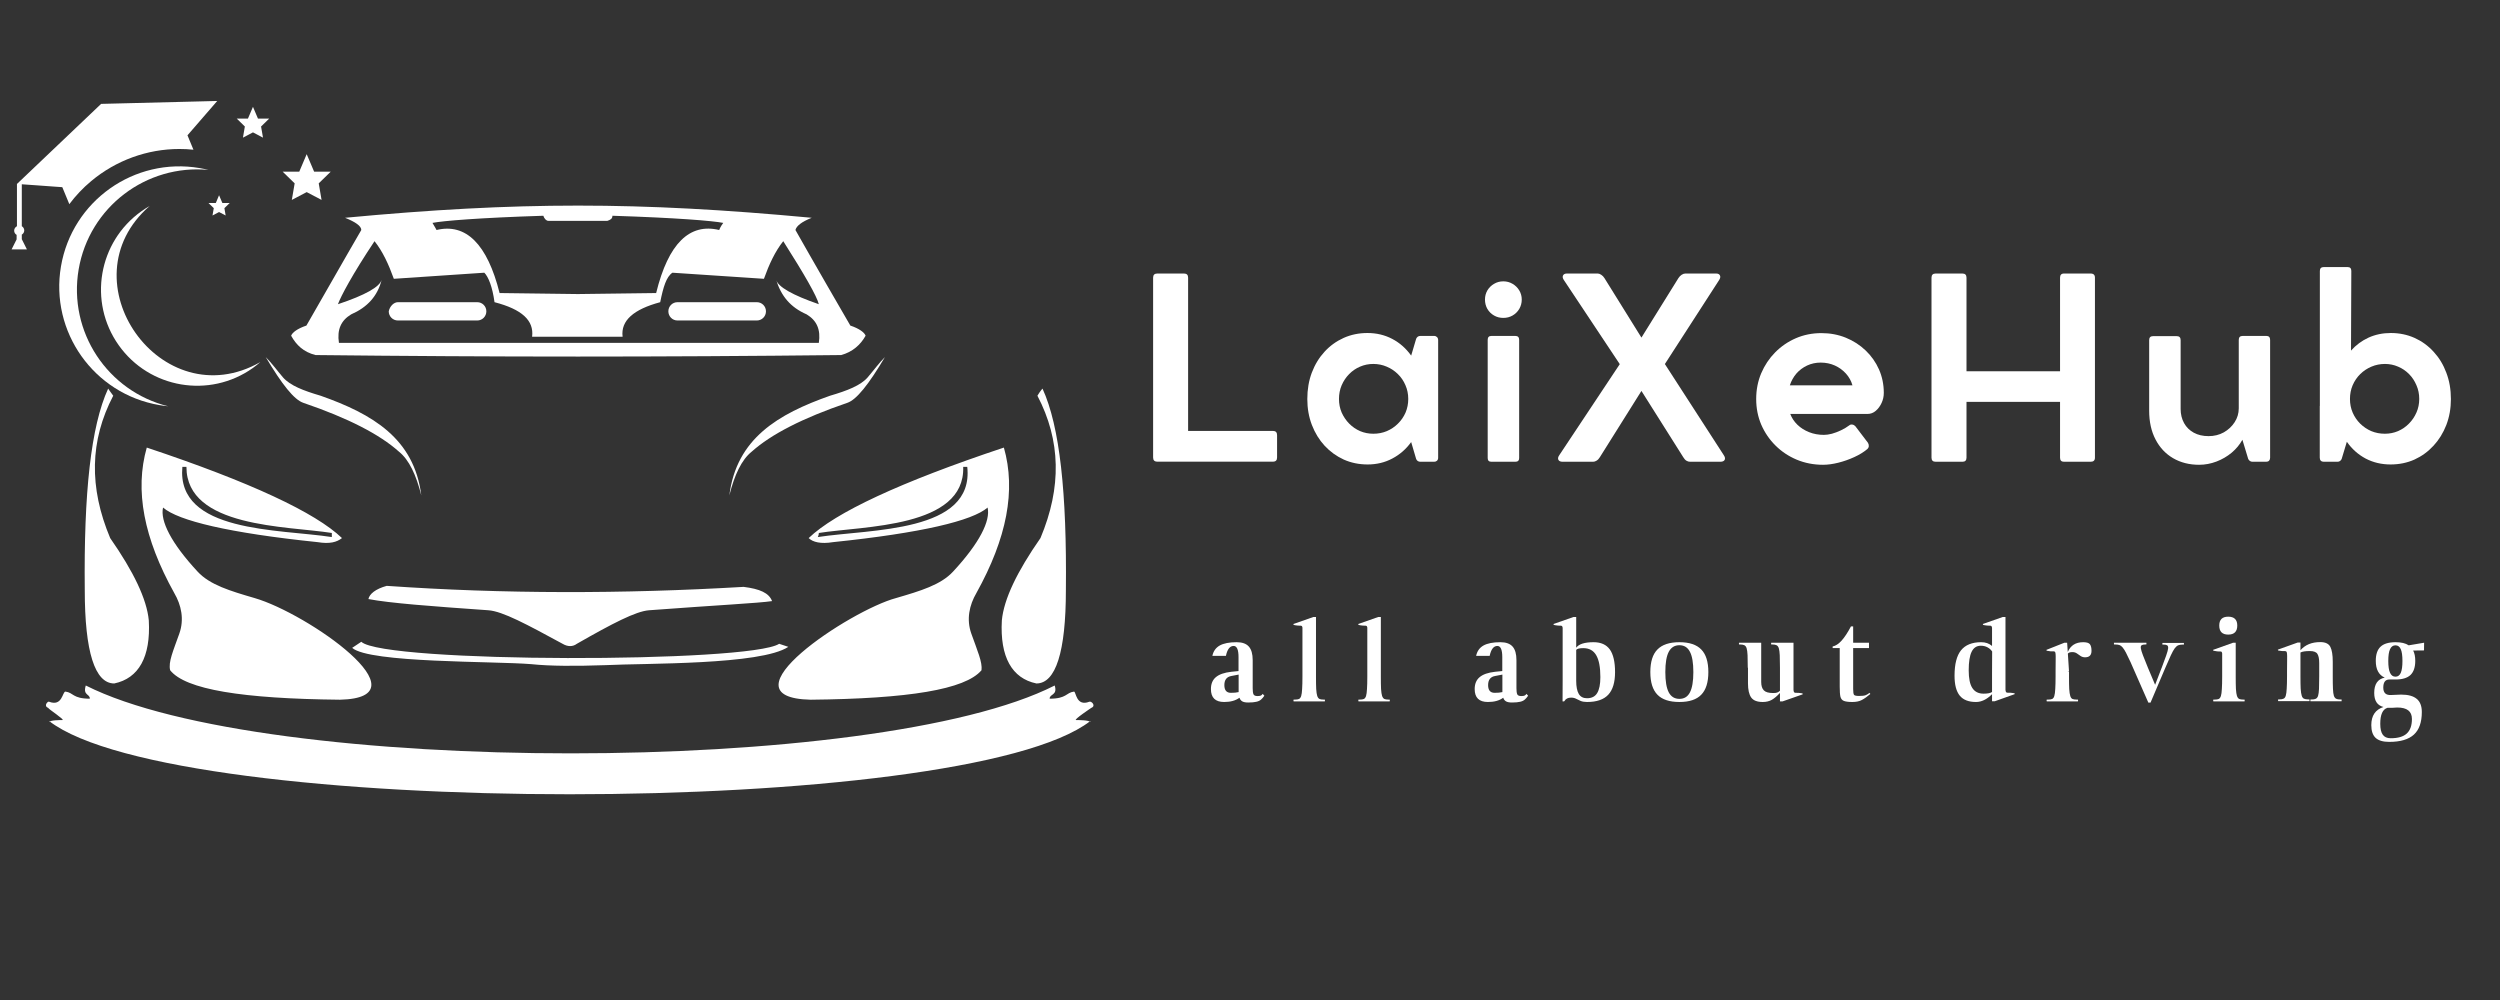 <svg xmlns="http://www.w3.org/2000/svg" xmlns:xlink="http://www.w3.org/1999/xlink" width="500" zoomAndPan="magnify" viewBox="0 0 375 150" height="200" preserveAspectRatio="xMidYMid meet" version="1.0"><rect x="0" y="0" width="375" height="150" fill="#333333" stroke="none"/><defs><g/><clipPath id="05926db6f0"><path d="M 6.398 30.23 L 164.848 30.23 L 164.848 120 L 6.398 120 Z M 6.398 30.23 " clip-rule="nonzero"/></clipPath><clipPath id="589ebb810a"><path d="M 42 23 L 49.895 23 L 49.895 30 L 42 30 Z M 42 23 " clip-rule="nonzero"/></clipPath><clipPath id="2e9a50833e"><path d="M 8.883 24.434 L 31.75 24.434 L 31.75 60.941 L 8.883 60.941 Z M 8.883 24.434 " clip-rule="nonzero"/></clipPath><clipPath id="57d57ee24d"><path d="M 1.738 15 L 33 15 L 33 38 L 1.738 38 Z M 1.738 15 " clip-rule="nonzero"/></clipPath></defs><g clip-path="url(#05926db6f0)"><path fill="#ffffff" d="M 158.207 102.824 C 158.664 104.348 157.445 104.043 157.445 104.805 C 160.035 104.805 159.883 103.891 161.105 103.738 C 161.41 103.738 161.41 106.027 163.391 105.262 C 163.695 105.109 164.461 105.875 163.695 106.18 C 163.695 106.18 160.953 108.008 161.41 108.008 C 161.715 108.008 163.391 108.008 163.543 108.312 L 163.543 108.16 C 144.633 122.801 26.285 122.801 7.375 108.16 L 7.375 108.312 C 7.527 108.008 9.055 108.008 9.359 108.008 C 9.816 108.008 7.223 106.332 7.223 106.18 C 6.461 105.875 7.223 105.109 7.375 105.262 C 9.359 106.027 9.359 103.738 9.816 103.738 C 11.035 103.891 10.883 104.805 13.477 104.805 C 13.477 104.043 12.406 104.348 12.867 102.824 C 39.707 116.398 131.516 116.398 158.207 102.824 Z M 126.18 53.258 C 127.855 52.801 129.078 51.734 129.84 50.359 C 129.688 49.902 128.926 49.293 127.551 48.836 C 122.062 39.379 119.316 34.5 119.316 34.5 C 119.469 33.891 120.23 33.281 121.758 32.668 C 95.68 30.23 77.684 30.23 51.754 32.668 C 53.281 33.281 54.195 33.891 54.195 34.5 C 54.195 34.5 51.449 39.227 45.961 48.836 C 44.586 49.293 43.824 49.902 43.672 50.359 C 44.434 51.734 45.504 52.801 47.332 53.258 C 74.328 53.562 99.031 53.562 126.18 53.258 Z M 91.102 33.129 C 91.559 32.973 91.863 32.82 91.863 32.363 C 101.473 32.668 106.965 33.129 108.488 33.434 C 108.031 34.043 107.879 34.5 107.879 34.5 C 103.457 33.434 100.254 36.48 98.422 43.957 L 86.68 44.109 L 74.938 43.957 C 73.105 36.633 69.902 33.434 65.48 34.5 C 65.48 34.5 65.328 34.195 64.871 33.434 C 66.395 33.129 71.887 32.668 81.496 32.363 C 81.648 32.82 81.953 33.129 82.258 33.129 C 85.156 33.129 88.203 33.129 91.102 33.129 Z M 93.391 50.512 C 93.086 48.074 95.066 46.395 99.031 45.328 C 99.492 43.039 99.949 41.516 100.863 40.906 C 110.012 41.516 114.59 41.82 114.59 41.82 C 115.352 39.684 116.266 37.703 117.488 36.176 C 120.688 41.211 122.52 44.414 122.824 45.633 C 118.859 44.262 116.723 43.039 116.418 41.973 C 117.18 44.414 118.555 46.09 120.996 47.156 C 122.52 48.074 123.129 49.445 122.824 51.43 C 98.879 51.43 74.938 51.43 50.84 51.43 C 50.535 49.445 51.145 48.074 52.672 47.156 C 55.109 46.09 56.637 44.414 57.246 41.973 C 56.941 43.039 54.805 44.262 50.688 45.633 C 51.145 44.414 52.824 41.211 56.18 36.176 C 57.398 37.703 58.312 39.684 59.074 41.82 C 59.074 41.82 63.652 41.516 72.648 40.906 C 73.258 41.516 73.867 43.039 74.176 45.328 C 78.293 46.395 80.121 48.074 79.816 50.512 C 84.543 50.512 88.816 50.512 93.391 50.512 Z M 59.688 45.328 L 71.582 45.328 C 72.344 45.328 72.953 45.938 72.953 46.699 C 72.953 47.461 72.344 48.074 71.582 48.074 L 59.688 48.074 C 58.922 48.074 58.312 47.461 58.312 46.699 C 58.465 45.938 59.074 45.328 59.688 45.328 Z M 113.52 45.328 L 101.625 45.328 C 100.863 45.328 100.254 45.938 100.254 46.699 C 100.254 47.461 100.863 48.074 101.625 48.074 L 113.52 48.074 C 114.285 48.074 114.895 47.461 114.895 46.699 C 114.895 45.938 114.285 45.328 113.52 45.328 Z M 116.875 96.57 C 117.793 96.875 118.25 97.027 118.25 97.027 C 114.133 99.773 96.746 99.469 90.797 99.773 C 86.375 99.926 82.562 99.926 79.664 99.621 C 74.176 99.164 55.414 99.469 52.824 97.18 C 53.738 96.57 54.195 96.266 54.195 96.266 C 57.551 99.469 112.453 99.469 116.875 96.57 Z M 97.355 91.539 C 107.574 90.773 113.828 90.469 115.809 90.164 C 115.352 88.945 113.98 88.336 111.539 88.031 C 93.391 89.098 75.547 89.098 58.008 87.879 C 56.332 88.336 55.414 89.098 55.262 89.859 C 58.465 90.469 64.566 90.93 73.258 91.539 C 75.395 91.691 79.055 93.672 84.391 96.57 C 85.156 97.027 85.918 97.027 86.527 96.57 C 91.863 93.52 95.371 91.691 97.355 91.539 Z M 155.613 59.359 C 156.07 58.598 156.375 58.289 156.375 58.289 C 158.969 63.934 160.035 74 159.883 88.488 C 159.883 97.789 158.359 102.52 155.461 102.52 C 151.801 101.758 149.973 98.555 150.277 93.062 C 150.582 89.859 152.562 85.742 156.07 80.711 C 159.273 73.086 159.121 66.07 155.613 59.359 Z M 145.699 95.047 C 144.938 92.91 145.395 90.773 146.465 88.945 C 151.039 80.711 152.41 73.543 150.582 67.137 C 135.023 72.32 125.266 76.898 121.301 80.711 C 121.91 81.32 123.129 81.625 124.961 81.32 C 138.227 79.945 145.852 78.117 148.141 76.133 C 148.598 78.117 146.922 81.473 142.957 85.742 C 141.125 87.727 138.074 88.641 134.414 89.707 C 127.551 91.539 107.727 104.652 121.605 104.957 C 136.246 104.805 144.785 103.434 147.227 100.535 C 147.379 99.316 146.617 97.637 145.699 95.047 Z M 122.824 79.945 C 122.824 80.254 122.672 80.559 122.672 80.559 C 130.602 79.336 146.16 79.945 145.09 70.035 C 144.633 70.035 144.48 70.035 144.48 70.035 C 144.785 79.184 129.535 78.879 122.824 79.945 Z M 109.402 74.305 C 110.168 71.254 111.234 68.965 112.758 67.746 C 115.656 65.152 120.383 62.715 127.094 60.426 C 128.469 59.969 130.297 57.68 132.738 53.562 C 131.824 54.477 131.059 55.547 130.145 56.613 C 129.078 57.832 127.094 58.598 124.504 59.359 C 116.723 62.105 110.473 65.766 109.402 74.305 Z M 16.984 59.359 C 16.527 58.75 16.223 58.289 16.223 58.289 C 13.629 63.934 12.562 74 12.715 88.488 C 12.715 97.789 14.238 102.52 17.137 102.52 C 20.797 101.758 22.625 98.555 22.32 93.062 C 22.016 89.859 20.035 85.742 16.527 80.711 C 13.324 73.086 13.477 66.07 16.984 59.359 Z M 26.895 95.047 C 27.66 92.91 27.203 90.773 26.133 88.945 C 21.559 80.711 20.188 73.543 22.016 67.137 C 37.57 72.32 47.332 76.898 51.297 80.711 C 50.535 81.32 49.469 81.625 47.637 81.32 C 34.371 79.945 26.742 78.117 24.457 76.133 C 24 78.117 25.676 81.473 29.641 85.742 C 31.473 87.727 34.523 88.641 38.184 89.707 C 46.113 91.996 64.262 104.652 50.992 104.957 C 36.352 104.805 27.812 103.434 25.523 100.535 C 25.219 99.316 25.98 97.637 26.895 95.047 Z M 49.773 79.945 C 49.773 80.254 49.773 80.559 49.773 80.559 C 41.844 79.336 26.438 79.945 27.355 70.035 C 27.812 70.035 27.965 70.035 27.965 70.035 C 27.965 79.184 43.062 78.879 49.773 79.945 Z M 63.195 74.305 C 62.43 71.254 61.363 68.965 59.84 67.746 C 56.941 65.152 52.211 62.715 45.504 60.426 C 44.129 59.969 42.301 57.68 39.859 53.562 C 40.773 54.477 41.539 55.547 42.453 56.613 C 43.52 57.832 45.504 58.598 48.094 59.359 C 55.875 62.105 62.125 65.766 63.195 74.305 Z M 63.195 74.305 " fill-opacity="1" fill-rule="evenodd"/></g><g clip-path="url(#589ebb810a)"><path fill="#ffffff" d="M 46.004 23.125 L 47.117 25.746 L 49.613 25.746 L 47.809 27.504 L 48.234 29.988 L 46.004 28.816 L 43.773 29.988 L 44.199 27.504 L 42.395 25.746 L 44.891 25.746 L 46.004 23.125 " fill-opacity="1" fill-rule="nonzero"/></g><path fill="#ffffff" d="M 37.945 16.023 L 38.695 17.789 L 40.379 17.789 L 39.16 18.977 L 39.449 20.648 L 37.945 19.855 L 36.441 20.648 L 36.727 18.977 L 35.512 17.789 L 37.191 17.789 L 37.945 16.023 " fill-opacity="1" fill-rule="nonzero"/><path fill="#ffffff" d="M 32.859 29.285 L 33.355 30.449 L 34.457 30.449 L 33.66 31.223 L 33.848 32.324 L 32.859 31.805 L 31.875 32.324 L 32.066 31.223 L 31.266 30.449 L 32.371 30.449 L 32.859 29.285 " fill-opacity="1" fill-rule="nonzero"/><g clip-path="url(#2e9a50833e)"><path fill="#ffffff" d="M 11.797 40.414 C 10.203 49.781 16.148 58.695 25.227 60.941 C 24.785 60.898 24.34 60.84 23.895 60.762 C 14.078 59.09 7.473 49.773 9.145 39.961 C 10.816 30.145 20.133 23.539 29.945 25.211 C 30.395 25.289 30.836 25.383 31.266 25.488 C 21.957 24.602 13.395 31.043 11.797 40.414 " fill-opacity="1" fill-rule="evenodd"/></g><path fill="#ffffff" d="M 39.051 54.312 C 24.211 62.766 9.562 42.102 22.449 30.895 C 22.035 31.133 21.629 31.387 21.234 31.672 C 14.734 36.277 13.199 45.285 17.805 51.781 C 22.414 58.281 31.418 59.812 37.918 55.207 C 38.312 54.926 38.691 54.625 39.051 54.312 " fill-opacity="1" fill-rule="evenodd"/><g clip-path="url(#57d57ee24d)"><path fill="#ffffff" d="M 28.121 20.297 L 29.016 22.457 C 28.312 22.383 27.605 22.348 26.902 22.348 C 22.086 22.348 17.391 24.059 13.68 27.164 C 12.445 28.191 11.348 29.355 10.398 30.625 L 9.461 28.355 L 9.34 28.074 L 8.434 28.012 L 5.469 27.797 L 3.355 27.648 L 3.27 27.641 L 3.27 33.93 C 3.488 34.059 3.637 34.293 3.637 34.559 C 3.637 34.789 3.531 34.996 3.363 35.125 C 3.336 35.152 3.305 35.172 3.27 35.191 L 3.27 35.879 L 4.039 37.414 L 1.738 37.414 L 2.492 35.906 L 2.492 35.23 C 2.273 35.105 2.125 34.871 2.125 34.602 C 2.125 34.348 2.254 34.125 2.453 33.992 C 2.469 33.98 2.477 33.969 2.492 33.961 C 2.508 33.949 2.523 33.941 2.543 33.93 L 2.543 27.594 L 15.168 15.582 L 29.375 15.227 L 32.586 15.145 L 28.121 20.297 " fill-opacity="1" fill-rule="evenodd"/></g><g fill="#ffffff" fill-opacity="1"><g transform="translate(169.608, 69.248)"><g><path d="M 21.344 -4.609 C 21.75 -4.609 21.953 -4.395 21.953 -3.969 L 21.953 -0.625 C 21.953 -0.207 21.75 0 21.344 0 L 3.984 0 C 3.566 0 3.359 -0.207 3.359 -0.625 L 3.359 -27.594 C 3.359 -28.008 3.566 -28.219 3.984 -28.219 L 8 -28.219 C 8.406 -28.219 8.609 -28.008 8.609 -27.594 L 8.609 -4.609 Z M 21.344 -4.609 "/></g></g></g><g fill="#ffffff" fill-opacity="1"><g transform="translate(194.785, 69.248)"><g><path d="M 20.344 -18.859 C 20.508 -18.859 20.648 -18.801 20.766 -18.688 C 20.879 -18.57 20.938 -18.422 20.938 -18.234 L 20.938 -0.578 C 20.938 -0.398 20.879 -0.254 20.766 -0.141 C 20.648 -0.035 20.508 0.016 20.344 0.016 L 18.281 0.016 C 17.977 0.016 17.766 -0.117 17.641 -0.391 L 16.891 -2.938 C 16.129 -1.883 15.188 -1.062 14.062 -0.469 C 12.945 0.125 11.711 0.422 10.359 0.422 C 9.066 0.422 7.875 0.176 6.781 -0.312 C 5.688 -0.812 4.727 -1.504 3.906 -2.391 C 3.094 -3.273 2.457 -4.312 2 -5.5 C 1.539 -6.695 1.312 -7.992 1.312 -9.391 C 1.312 -10.828 1.535 -12.145 1.984 -13.344 C 2.441 -14.551 3.078 -15.598 3.891 -16.484 C 4.711 -17.379 5.672 -18.07 6.766 -18.562 C 7.859 -19.051 9.047 -19.297 10.328 -19.297 C 11.691 -19.297 12.938 -19 14.062 -18.406 C 15.188 -17.812 16.129 -16.977 16.891 -15.906 L 17.641 -18.438 C 17.766 -18.719 17.977 -18.859 18.281 -18.859 Z M 11.219 -4.188 C 11.938 -4.188 12.609 -4.316 13.234 -4.578 C 13.867 -4.848 14.426 -5.223 14.906 -5.703 C 15.395 -6.18 15.773 -6.734 16.047 -7.359 C 16.316 -7.992 16.453 -8.676 16.453 -9.406 C 16.453 -10.145 16.312 -10.832 16.031 -11.469 C 15.758 -12.113 15.379 -12.672 14.891 -13.141 C 14.41 -13.617 13.852 -13.988 13.219 -14.25 C 12.594 -14.52 11.922 -14.656 11.203 -14.656 C 10.504 -14.656 9.844 -14.52 9.219 -14.25 C 8.602 -13.988 8.062 -13.617 7.594 -13.141 C 7.125 -12.672 6.75 -12.113 6.469 -11.469 C 6.195 -10.832 6.062 -10.145 6.062 -9.406 C 6.062 -8.676 6.195 -7.992 6.469 -7.359 C 6.75 -6.734 7.125 -6.18 7.594 -5.703 C 8.07 -5.223 8.617 -4.848 9.234 -4.578 C 9.859 -4.316 10.52 -4.188 11.219 -4.188 Z M 11.219 -4.188 "/></g></g></g><g fill="#ffffff" fill-opacity="1"><g transform="translate(220.685, 69.248)"><g><path d="M 4.812 -21.562 C 4.301 -21.562 3.836 -21.68 3.422 -21.922 C 3.004 -22.16 2.672 -22.488 2.422 -22.906 C 2.18 -23.332 2.062 -23.801 2.062 -24.312 C 2.062 -24.812 2.18 -25.27 2.422 -25.688 C 2.672 -26.102 3.004 -26.43 3.422 -26.672 C 3.836 -26.922 4.301 -27.047 4.812 -27.047 C 5.32 -27.047 5.785 -26.922 6.203 -26.672 C 6.617 -26.43 6.953 -26.102 7.203 -25.688 C 7.453 -25.27 7.578 -24.812 7.578 -24.312 C 7.578 -23.801 7.453 -23.332 7.203 -22.906 C 6.953 -22.488 6.617 -22.16 6.203 -21.922 C 5.785 -21.68 5.32 -21.562 4.812 -21.562 Z M 6.609 -18.859 C 6.992 -18.859 7.188 -18.664 7.188 -18.281 L 7.188 -0.531 C 7.188 -0.164 6.992 0.016 6.609 0.016 L 3.031 0.016 C 2.656 0.016 2.469 -0.164 2.469 -0.531 L 2.469 -18.281 C 2.469 -18.664 2.656 -18.859 3.031 -18.859 Z M 6.609 -18.859 "/></g></g></g><g fill="#ffffff" fill-opacity="1"><g transform="translate(232.84, 69.248)"><g><path d="M 25.719 -0.984 C 25.914 -0.703 25.961 -0.461 25.859 -0.266 C 25.754 -0.078 25.535 0.016 25.203 0.016 L 20.672 0.016 C 20.484 0.016 20.301 -0.035 20.125 -0.141 C 19.945 -0.254 19.789 -0.426 19.656 -0.656 L 13.375 -10.609 L 7.141 -0.672 C 7.004 -0.441 6.844 -0.27 6.656 -0.156 C 6.477 -0.039 6.301 0.016 6.125 0.016 L 1.562 0.016 C 1.238 0.016 1.023 -0.078 0.922 -0.266 C 0.816 -0.461 0.863 -0.703 1.062 -0.984 L 10.125 -14.625 L 1.766 -27.203 C 1.566 -27.484 1.516 -27.723 1.609 -27.922 C 1.703 -28.117 1.898 -28.219 2.203 -28.219 L 6.828 -28.219 C 6.984 -28.219 7.156 -28.156 7.344 -28.031 C 7.539 -27.906 7.703 -27.738 7.828 -27.531 L 13.375 -18.609 L 18.922 -27.531 C 19.055 -27.738 19.219 -27.906 19.406 -28.031 C 19.602 -28.156 19.785 -28.219 19.953 -28.219 L 24.578 -28.219 C 24.879 -28.219 25.07 -28.117 25.156 -27.922 C 25.25 -27.734 25.203 -27.5 25.016 -27.219 L 16.891 -14.641 Z M 25.719 -0.984 "/></g></g></g><g fill="#ffffff" fill-opacity="1"><g transform="translate(262.117, 69.248)"><g><path d="M 20.453 -10.312 C 20.453 -9.789 20.344 -9.289 20.125 -8.812 C 19.906 -8.332 19.613 -7.938 19.25 -7.625 C 18.883 -7.312 18.473 -7.156 18.016 -7.156 L 6.422 -7.156 C 6.648 -6.551 7.008 -6.008 7.5 -5.531 C 7.988 -5.062 8.57 -4.691 9.25 -4.422 C 9.938 -4.148 10.676 -4.016 11.469 -4.016 C 11.82 -4.016 12.223 -4.07 12.672 -4.188 C 13.117 -4.312 13.57 -4.484 14.031 -4.703 C 14.488 -4.922 14.898 -5.164 15.266 -5.438 C 15.398 -5.551 15.555 -5.594 15.734 -5.562 C 15.922 -5.531 16.07 -5.445 16.188 -5.312 L 18.078 -2.828 C 18.172 -2.672 18.211 -2.504 18.203 -2.328 C 18.191 -2.16 18.117 -2.016 17.984 -1.891 C 17.453 -1.441 16.801 -1.039 16.031 -0.688 C 15.258 -0.332 14.461 -0.051 13.641 0.156 C 12.816 0.363 12.051 0.469 11.344 0.469 C 9.926 0.469 8.609 0.211 7.391 -0.297 C 6.18 -0.805 5.125 -1.508 4.219 -2.406 C 3.312 -3.301 2.598 -4.344 2.078 -5.531 C 1.566 -6.727 1.312 -8.016 1.312 -9.391 C 1.312 -10.773 1.562 -12.062 2.062 -13.25 C 2.57 -14.445 3.27 -15.492 4.156 -16.391 C 5.051 -17.297 6.086 -18.004 7.266 -18.516 C 8.441 -19.023 9.719 -19.281 11.094 -19.281 C 12.406 -19.281 13.625 -19.051 14.75 -18.594 C 15.883 -18.133 16.879 -17.492 17.734 -16.672 C 18.586 -15.859 19.254 -14.91 19.734 -13.828 C 20.211 -12.742 20.453 -11.57 20.453 -10.312 Z M 10.984 -14.859 C 10.254 -14.859 9.578 -14.711 8.953 -14.422 C 8.328 -14.129 7.789 -13.727 7.344 -13.219 C 6.906 -12.707 6.578 -12.117 6.359 -11.453 L 15.75 -11.453 C 15.562 -12.117 15.234 -12.707 14.766 -13.219 C 14.305 -13.727 13.754 -14.129 13.109 -14.422 C 12.461 -14.711 11.754 -14.859 10.984 -14.859 Z M 10.984 -14.859 "/></g></g></g><g fill="#ffffff" fill-opacity="1"><g transform="translate(286.366, 69.248)"><g><path d="M 27.234 -28.219 C 27.66 -28.219 27.875 -28.008 27.875 -27.594 L 27.875 -0.594 C 27.875 -0.188 27.66 0.016 27.234 0.016 L 23.234 0.016 C 22.836 0.016 22.641 -0.188 22.641 -0.594 L 22.641 -8.969 L 8.609 -8.969 L 8.609 -0.594 C 8.609 -0.188 8.406 0.016 8 0.016 L 3.984 0.016 C 3.566 0.016 3.359 -0.188 3.359 -0.594 L 3.359 -27.594 C 3.359 -28.008 3.566 -28.219 3.984 -28.219 L 8 -28.219 C 8.406 -28.219 8.609 -28.008 8.609 -27.594 L 8.609 -13.562 L 22.641 -13.562 L 22.641 -27.594 C 22.641 -28.008 22.836 -28.219 23.234 -28.219 Z M 27.234 -28.219 "/></g></g></g><g fill="#ffffff" fill-opacity="1"><g transform="translate(320.095, 69.248)"><g><path d="M 19.859 -18.859 C 20.234 -18.859 20.422 -18.66 20.422 -18.266 L 20.422 -0.578 C 20.422 -0.398 20.367 -0.254 20.266 -0.141 C 20.16 -0.035 20.016 0.016 19.828 0.016 L 17.781 0.016 C 17.508 0.016 17.297 -0.117 17.141 -0.391 L 16.266 -3.281 C 15.867 -2.562 15.332 -1.914 14.656 -1.344 C 13.977 -0.781 13.219 -0.336 12.375 -0.016 C 11.531 0.305 10.66 0.469 9.766 0.469 C 8.305 0.469 7.008 0.141 5.875 -0.516 C 4.75 -1.172 3.867 -2.109 3.234 -3.328 C 2.598 -4.547 2.281 -5.984 2.281 -7.641 L 2.281 -18.234 C 2.281 -18.629 2.477 -18.828 2.875 -18.828 L 6.406 -18.828 C 6.801 -18.828 7 -18.629 7 -18.234 L 7 -7.906 C 7 -7.113 7.172 -6.406 7.516 -5.781 C 7.859 -5.164 8.344 -4.688 8.969 -4.344 C 9.602 -4 10.344 -3.828 11.188 -3.828 C 12.031 -3.828 12.789 -4.016 13.469 -4.391 C 14.145 -4.773 14.688 -5.281 15.094 -5.906 C 15.508 -6.539 15.719 -7.238 15.719 -8 L 15.719 -18.266 C 15.719 -18.66 15.914 -18.859 16.312 -18.859 Z M 19.859 -18.859 "/></g></g></g><g fill="#ffffff" fill-opacity="1"><g transform="translate(345.495, 69.248)"><g><path d="M 13.125 -19.297 C 14.406 -19.297 15.594 -19.051 16.688 -18.562 C 17.781 -18.07 18.734 -17.379 19.547 -16.484 C 20.367 -15.598 21.004 -14.551 21.453 -13.344 C 21.91 -12.145 22.141 -10.828 22.141 -9.391 C 22.141 -7.992 21.91 -6.695 21.453 -5.5 C 20.992 -4.312 20.352 -3.273 19.531 -2.391 C 18.719 -1.504 17.766 -0.812 16.672 -0.312 C 15.578 0.176 14.383 0.422 13.094 0.422 C 11.727 0.422 10.477 0.125 9.344 -0.469 C 8.219 -1.07 7.281 -1.91 6.531 -2.984 L 5.75 -0.391 C 5.688 -0.266 5.602 -0.164 5.5 -0.094 C 5.395 -0.02 5.27 0.016 5.125 0.016 L 3.062 0.016 C 2.883 0.016 2.738 -0.035 2.625 -0.141 C 2.52 -0.254 2.469 -0.406 2.469 -0.594 L 2.469 -8.375 L 2.484 -8.344 L 2.484 -28.609 C 2.484 -28.992 2.68 -29.188 3.078 -29.188 L 6.641 -29.188 C 7.016 -29.188 7.203 -28.992 7.203 -28.609 L 7.156 -16.656 C 7.906 -17.5 8.785 -18.148 9.797 -18.609 C 10.805 -19.066 11.914 -19.297 13.125 -19.297 Z M 12.234 -4.188 C 12.93 -4.188 13.586 -4.316 14.203 -4.578 C 14.828 -4.848 15.375 -5.223 15.844 -5.703 C 16.32 -6.18 16.695 -6.734 16.969 -7.359 C 17.25 -7.992 17.391 -8.676 17.391 -9.406 C 17.391 -10.145 17.25 -10.832 16.969 -11.469 C 16.695 -12.113 16.328 -12.672 15.859 -13.141 C 15.391 -13.617 14.844 -13.988 14.219 -14.25 C 13.602 -14.52 12.945 -14.656 12.25 -14.656 C 11.531 -14.656 10.852 -14.52 10.219 -14.25 C 9.594 -13.988 9.035 -13.617 8.547 -13.141 C 8.066 -12.672 7.688 -12.113 7.406 -11.469 C 7.133 -10.832 7 -10.145 7 -9.406 C 7 -8.676 7.133 -7.992 7.406 -7.359 C 7.676 -6.734 8.051 -6.18 8.531 -5.703 C 9.02 -5.223 9.578 -4.848 10.203 -4.578 C 10.836 -4.316 11.516 -4.188 12.234 -4.188 Z M 12.234 -4.188 "/></g></g></g><g fill="#ffffff" fill-opacity="1"><g transform="translate(180.998, 105.205)"><g><path d="M 6.234 0.172 C 5.836 0.172 5.539 0.113 5.344 0 C 5.145 -0.113 5.004 -0.297 4.922 -0.547 C 4.348 -0.117 3.582 0.094 2.625 0.094 C 1.301 0.094 0.641 -0.551 0.641 -1.844 C 0.641 -2.613 0.883 -3.207 1.375 -3.625 C 1.875 -4.051 2.648 -4.32 3.703 -4.438 L 4.781 -4.547 L 4.781 -6.641 C 4.781 -7.754 4.535 -8.312 4.047 -8.312 C 3.484 -8.312 3.098 -7.816 2.891 -6.828 L 0.859 -6.828 C 1.004 -7.523 1.367 -8.039 1.953 -8.375 C 2.547 -8.707 3.395 -8.875 4.5 -8.875 C 5.332 -8.875 5.941 -8.656 6.328 -8.219 C 6.711 -7.789 6.906 -7.113 6.906 -6.188 L 6.906 -1.969 C 6.906 -1.57 6.941 -1.273 7.016 -1.078 C 7.098 -0.891 7.297 -0.797 7.609 -0.797 C 7.867 -0.797 8.047 -0.82 8.141 -0.875 C 8.242 -0.926 8.332 -1.008 8.406 -1.125 L 8.656 -0.844 C 8.5 -0.613 8.332 -0.422 8.156 -0.266 C 7.977 -0.109 7.742 0 7.453 0.062 C 7.16 0.133 6.754 0.172 6.234 0.172 Z M 3.641 -1.281 C 4.098 -1.281 4.484 -1.316 4.797 -1.391 L 4.797 -4.016 L 3.734 -3.812 C 3.016 -3.695 2.656 -3.238 2.656 -2.438 C 2.656 -1.664 2.984 -1.281 3.641 -1.281 Z M 3.641 -1.281 "/></g></g></g><g fill="#ffffff" fill-opacity="1"><g transform="translate(193.273, 105.205)"><g><path d="M 0.781 0 C 0.758 0 0.75 -0.047 0.75 -0.141 C 0.75 -0.223 0.758 -0.266 0.781 -0.266 L 0.969 -0.266 C 1.227 -0.266 1.43 -0.297 1.578 -0.359 C 1.723 -0.43 1.832 -0.582 1.906 -0.812 C 1.977 -1.039 2.023 -1.391 2.047 -1.859 C 2.078 -2.328 2.094 -2.957 2.094 -3.75 L 2.094 -11.078 C 2.07 -11.223 2.02 -11.305 1.938 -11.328 C 1.863 -11.359 1.75 -11.367 1.594 -11.359 C 1.445 -11.359 1.242 -11.379 0.984 -11.422 L 0.797 -11.469 C 0.754 -11.488 0.734 -11.523 0.734 -11.578 C 0.734 -11.609 0.754 -11.625 0.797 -11.625 L 3.734 -12.656 L 4.125 -12.656 L 4.125 -3.75 C 4.125 -2.957 4.133 -2.328 4.156 -1.859 C 4.188 -1.391 4.238 -1.039 4.312 -0.812 C 4.395 -0.582 4.508 -0.43 4.656 -0.359 C 4.801 -0.297 5 -0.266 5.25 -0.266 L 5.453 -0.266 C 5.461 -0.266 5.469 -0.223 5.469 -0.141 C 5.469 -0.047 5.461 0 5.453 0 Z M 0.781 0 "/></g></g></g><g fill="#ffffff" fill-opacity="1"><g transform="translate(203.002, 105.205)"><g><path d="M 0.781 0 C 0.758 0 0.75 -0.047 0.75 -0.141 C 0.75 -0.223 0.758 -0.266 0.781 -0.266 L 0.969 -0.266 C 1.227 -0.266 1.43 -0.297 1.578 -0.359 C 1.723 -0.43 1.832 -0.582 1.906 -0.812 C 1.977 -1.039 2.023 -1.391 2.047 -1.859 C 2.078 -2.328 2.094 -2.957 2.094 -3.75 L 2.094 -11.078 C 2.07 -11.223 2.02 -11.305 1.938 -11.328 C 1.863 -11.359 1.75 -11.367 1.594 -11.359 C 1.445 -11.359 1.242 -11.379 0.984 -11.422 L 0.797 -11.469 C 0.754 -11.488 0.734 -11.523 0.734 -11.578 C 0.734 -11.609 0.754 -11.625 0.797 -11.625 L 3.734 -12.656 L 4.125 -12.656 L 4.125 -3.75 C 4.125 -2.957 4.133 -2.328 4.156 -1.859 C 4.188 -1.391 4.238 -1.039 4.312 -0.812 C 4.395 -0.582 4.508 -0.43 4.656 -0.359 C 4.801 -0.297 5 -0.266 5.25 -0.266 L 5.453 -0.266 C 5.461 -0.266 5.469 -0.223 5.469 -0.141 C 5.469 -0.047 5.461 0 5.453 0 Z M 0.781 0 "/></g></g></g><g fill="#ffffff" fill-opacity="1"><g transform="translate(212.73, 105.205)"><g/></g></g><g fill="#ffffff" fill-opacity="1"><g transform="translate(220.561, 105.205)"><g><path d="M 6.234 0.172 C 5.836 0.172 5.539 0.113 5.344 0 C 5.145 -0.113 5.004 -0.297 4.922 -0.547 C 4.348 -0.117 3.582 0.094 2.625 0.094 C 1.301 0.094 0.641 -0.551 0.641 -1.844 C 0.641 -2.613 0.883 -3.207 1.375 -3.625 C 1.875 -4.051 2.648 -4.32 3.703 -4.438 L 4.781 -4.547 L 4.781 -6.641 C 4.781 -7.754 4.535 -8.312 4.047 -8.312 C 3.484 -8.312 3.098 -7.816 2.891 -6.828 L 0.859 -6.828 C 1.004 -7.523 1.367 -8.039 1.953 -8.375 C 2.547 -8.707 3.395 -8.875 4.5 -8.875 C 5.332 -8.875 5.941 -8.656 6.328 -8.219 C 6.711 -7.789 6.906 -7.113 6.906 -6.188 L 6.906 -1.969 C 6.906 -1.57 6.941 -1.273 7.016 -1.078 C 7.098 -0.891 7.297 -0.797 7.609 -0.797 C 7.867 -0.797 8.047 -0.82 8.141 -0.875 C 8.242 -0.926 8.332 -1.008 8.406 -1.125 L 8.656 -0.844 C 8.5 -0.613 8.332 -0.422 8.156 -0.266 C 7.977 -0.109 7.742 0 7.453 0.062 C 7.16 0.133 6.754 0.172 6.234 0.172 Z M 3.641 -1.281 C 4.098 -1.281 4.484 -1.316 4.797 -1.391 L 4.797 -4.016 L 3.734 -3.812 C 3.016 -3.695 2.656 -3.238 2.656 -2.438 C 2.656 -1.664 2.984 -1.281 3.641 -1.281 Z M 3.641 -1.281 "/></g></g></g><g fill="#ffffff" fill-opacity="1"><g transform="translate(232.836, 105.205)"><g><path d="M 5.219 0.094 C 4.832 0.094 4.516 0.039 4.266 -0.062 C 4.023 -0.176 3.797 -0.285 3.578 -0.391 C 3.367 -0.504 3.117 -0.562 2.828 -0.562 C 2.359 -0.562 2.023 -0.391 1.828 -0.047 L 1.781 0 L 1.547 0 L 1.562 -3.109 L 1.562 -11.047 C 1.539 -11.203 1.488 -11.297 1.406 -11.328 C 1.332 -11.359 1.219 -11.367 1.062 -11.359 C 0.914 -11.359 0.711 -11.379 0.453 -11.422 L 0.25 -11.469 C 0.207 -11.488 0.188 -11.523 0.188 -11.578 C 0.188 -11.609 0.207 -11.625 0.25 -11.625 L 3.188 -12.656 L 3.594 -12.656 L 3.594 -8.047 C 3.988 -8.598 4.859 -8.875 6.203 -8.875 C 7.305 -8.875 8.117 -8.508 8.641 -7.781 C 9.16 -7.051 9.422 -5.914 9.422 -4.375 C 9.422 -2.852 9.082 -1.727 8.406 -1 C 7.727 -0.27 6.664 0.094 5.219 0.094 Z M 5.219 -0.469 C 5.914 -0.469 6.422 -0.723 6.734 -1.234 C 7.055 -1.754 7.219 -2.555 7.219 -3.641 C 7.219 -5.129 7.008 -6.223 6.594 -6.922 C 6.188 -7.629 5.539 -7.984 4.656 -7.984 C 4.082 -7.984 3.727 -7.895 3.594 -7.719 L 3.594 -3.109 C 3.594 -2.211 3.723 -1.547 3.984 -1.109 C 4.242 -0.68 4.656 -0.469 5.219 -0.469 Z M 5.219 -0.469 "/></g></g></g><g fill="#ffffff" fill-opacity="1"><g transform="translate(246.675, 105.205)"><g><path d="M 5.234 0.094 C 3.742 0.094 2.645 -0.27 1.938 -1 C 1.227 -1.727 0.875 -2.859 0.875 -4.391 C 0.875 -5.93 1.227 -7.062 1.938 -7.781 C 2.645 -8.508 3.742 -8.875 5.234 -8.875 C 6.723 -8.875 7.816 -8.508 8.516 -7.781 C 9.223 -7.062 9.578 -5.93 9.578 -4.391 C 9.578 -2.859 9.223 -1.727 8.516 -1 C 7.816 -0.27 6.723 0.094 5.234 0.094 Z M 5.234 -0.375 C 5.953 -0.375 6.477 -0.695 6.812 -1.344 C 7.156 -2 7.328 -3.016 7.328 -4.391 C 7.328 -5.773 7.156 -6.789 6.812 -7.438 C 6.477 -8.094 5.953 -8.422 5.234 -8.422 C 4.523 -8.422 3.992 -8.094 3.641 -7.438 C 3.297 -6.789 3.125 -5.773 3.125 -4.391 C 3.125 -3.016 3.297 -2 3.641 -1.344 C 3.992 -0.695 4.523 -0.375 5.234 -0.375 Z M 5.234 -0.375 "/></g></g></g><g fill="#ffffff" fill-opacity="1"><g transform="translate(260.619, 105.205)"><g><path d="M 3.797 0.094 C 2.961 0.094 2.383 -0.129 2.062 -0.578 C 1.738 -1.035 1.578 -1.742 1.578 -2.703 L 1.578 -5.047 L 1.547 -5.047 C 1.547 -5.836 1.535 -6.461 1.516 -6.922 C 1.492 -7.391 1.445 -7.738 1.375 -7.969 C 1.301 -8.195 1.188 -8.348 1.031 -8.422 C 0.883 -8.492 0.688 -8.531 0.438 -8.531 L 0.234 -8.531 C 0.223 -8.531 0.219 -8.578 0.219 -8.672 C 0.219 -8.754 0.223 -8.797 0.234 -8.797 L 3.562 -8.797 L 3.562 -2.922 C 3.562 -2.348 3.691 -1.926 3.953 -1.656 C 4.211 -1.383 4.68 -1.25 5.359 -1.25 C 5.617 -1.25 5.82 -1.273 5.969 -1.328 C 6.125 -1.391 6.258 -1.477 6.375 -1.594 L 6.375 -5.047 C 6.375 -5.836 6.363 -6.461 6.344 -6.922 C 6.32 -7.391 6.273 -7.738 6.203 -7.969 C 6.129 -8.195 6.016 -8.348 5.859 -8.422 C 5.711 -8.492 5.52 -8.531 5.281 -8.531 L 5.062 -8.531 C 5.051 -8.531 5.047 -8.578 5.047 -8.672 C 5.047 -8.754 5.051 -8.797 5.062 -8.797 L 8.406 -8.797 L 8.406 -1.688 C 8.426 -1.488 8.473 -1.367 8.547 -1.328 C 8.617 -1.285 8.734 -1.27 8.891 -1.281 C 9.047 -1.289 9.258 -1.273 9.531 -1.234 L 9.719 -1.203 C 9.77 -1.18 9.797 -1.141 9.797 -1.078 C 9.797 -1.066 9.77 -1.051 9.719 -1.031 L 6.781 0 L 6.375 0 L 6.375 -1.266 C 5.945 -0.797 5.539 -0.453 5.156 -0.234 C 4.77 -0.016 4.316 0.094 3.797 0.094 Z M 3.797 0.094 "/></g></g></g><g fill="#ffffff" fill-opacity="1"><g transform="translate(274.458, 105.205)"><g><path d="M 3.391 0.094 C 2.828 0.094 2.41 0.039 2.141 -0.062 C 1.867 -0.164 1.691 -0.375 1.609 -0.688 C 1.535 -1.008 1.5 -1.516 1.5 -2.203 L 1.5 -8 L 0.438 -8 L 0.438 -8.234 C 0.883 -8.328 1.328 -8.613 1.766 -9.094 C 2.211 -9.582 2.688 -10.301 3.188 -11.25 L 3.516 -11.25 L 3.516 -8.797 L 5.891 -8.797 L 5.891 -8 L 3.516 -8 L 3.516 -1.844 C 3.516 -1.375 3.562 -1.082 3.656 -0.969 C 3.758 -0.863 4.004 -0.812 4.391 -0.812 C 4.848 -0.812 5.176 -0.848 5.375 -0.922 C 5.57 -0.992 5.766 -1.113 5.953 -1.281 L 6.094 -1.109 C 5.613 -0.703 5.188 -0.398 4.812 -0.203 C 4.438 -0.004 3.961 0.094 3.391 0.094 Z M 3.391 0.094 "/></g></g></g><g fill="#ffffff" fill-opacity="1"><g transform="translate(284.397, 105.205)"><g/></g></g><g fill="#ffffff" fill-opacity="1"><g transform="translate(292.228, 105.205)"><g><path d="M 4.172 0.094 C 3.066 0.094 2.254 -0.223 1.734 -0.859 C 1.211 -1.504 0.953 -2.5 0.953 -3.844 C 0.953 -5.57 1.273 -6.844 1.922 -7.656 C 2.578 -8.469 3.586 -8.875 4.953 -8.875 C 5.598 -8.875 6.141 -8.688 6.578 -8.312 L 6.578 -11.047 C 6.555 -11.203 6.504 -11.297 6.422 -11.328 C 6.348 -11.359 6.234 -11.367 6.078 -11.359 C 5.93 -11.359 5.727 -11.379 5.469 -11.422 L 5.25 -11.469 C 5.219 -11.488 5.203 -11.523 5.203 -11.578 C 5.203 -11.609 5.219 -11.625 5.25 -11.625 L 8.188 -12.656 L 8.594 -12.656 L 8.594 -1.703 C 8.613 -1.504 8.66 -1.383 8.734 -1.344 C 8.805 -1.301 8.922 -1.285 9.078 -1.297 C 9.234 -1.305 9.445 -1.289 9.719 -1.25 L 9.922 -1.219 C 9.961 -1.207 9.984 -1.164 9.984 -1.094 C 9.984 -1.082 9.961 -1.07 9.922 -1.062 L 6.984 -0.016 L 6.578 -0.016 L 6.578 -1.078 C 5.805 -0.297 5.004 0.094 4.172 0.094 Z M 5.312 -1.156 C 5.914 -1.156 6.336 -1.238 6.578 -1.406 L 6.578 -4.297 L 6.594 -7.484 C 6.406 -7.754 6.172 -7.961 5.891 -8.109 C 5.609 -8.266 5.273 -8.344 4.891 -8.344 C 4.266 -8.344 3.805 -8.039 3.516 -7.438 C 3.223 -6.844 3.078 -5.91 3.078 -4.641 C 3.078 -3.441 3.258 -2.562 3.625 -2 C 3.988 -1.438 4.551 -1.156 5.312 -1.156 Z M 5.312 -1.156 "/></g></g></g><g fill="#ffffff" fill-opacity="1"><g transform="translate(306.242, 105.205)"><g><path d="M 0.781 0 C 0.758 0 0.75 -0.047 0.75 -0.141 C 0.75 -0.223 0.758 -0.266 0.781 -0.266 L 0.984 -0.266 C 1.234 -0.266 1.43 -0.297 1.578 -0.359 C 1.734 -0.43 1.844 -0.582 1.906 -0.812 C 1.977 -1.039 2.023 -1.391 2.047 -1.859 C 2.078 -2.328 2.094 -2.957 2.094 -3.75 L 2.094 -4.453 C 2.094 -5.211 2.098 -5.801 2.109 -6.219 C 2.117 -6.633 2.113 -6.938 2.094 -7.125 C 2.082 -7.312 2.035 -7.426 1.953 -7.469 C 1.879 -7.508 1.766 -7.52 1.609 -7.5 C 1.461 -7.488 1.254 -7.508 0.984 -7.562 L 0.781 -7.594 C 0.738 -7.613 0.719 -7.656 0.719 -7.719 C 0.719 -7.727 0.738 -7.738 0.781 -7.75 L 3.422 -8.797 L 3.828 -8.797 L 3.922 -7.406 C 4.336 -8.383 5.109 -8.875 6.234 -8.875 C 6.754 -8.875 7.094 -8.77 7.25 -8.562 C 7.406 -8.352 7.484 -8.023 7.484 -7.578 C 7.484 -6.93 7.16 -6.609 6.516 -6.609 C 6.273 -6.609 6.055 -6.672 5.859 -6.797 C 5.672 -6.93 5.484 -7.062 5.297 -7.188 C 5.109 -7.32 4.883 -7.391 4.625 -7.391 C 4.27 -7.391 4.039 -7.312 3.938 -7.156 L 4.109 -4.516 L 3.891 -4.453 L 4.109 -4.453 L 4.109 -3.75 C 4.109 -2.957 4.117 -2.328 4.141 -1.859 C 4.172 -1.391 4.223 -1.039 4.297 -0.812 C 4.367 -0.582 4.477 -0.43 4.625 -0.359 C 4.781 -0.297 4.984 -0.266 5.234 -0.266 L 5.438 -0.266 C 5.457 -0.266 5.469 -0.223 5.469 -0.141 C 5.469 -0.047 5.457 0 5.438 0 Z M 0.781 0 "/></g></g></g><g fill="#ffffff" fill-opacity="1"><g transform="translate(317.376, 105.205)"><g><path d="M 4.875 0.188 L 2.203 -5.891 C 1.93 -6.484 1.703 -6.957 1.516 -7.312 C 1.328 -7.664 1.156 -7.93 1 -8.109 C 0.852 -8.285 0.695 -8.398 0.531 -8.453 C 0.363 -8.504 0.16 -8.531 -0.078 -8.531 L -0.266 -8.531 C -0.285 -8.531 -0.289 -8.578 -0.281 -8.672 C -0.289 -8.754 -0.285 -8.797 -0.266 -8.797 L 4.578 -8.797 C 4.578 -8.797 4.578 -8.785 4.578 -8.766 C 4.586 -8.742 4.594 -8.711 4.594 -8.672 C 4.594 -8.617 4.586 -8.582 4.578 -8.562 C 4.578 -8.539 4.578 -8.531 4.578 -8.531 L 4.375 -8.531 C 4.156 -8.531 3.988 -8.492 3.875 -8.422 C 3.758 -8.348 3.719 -8.195 3.75 -7.969 C 3.781 -7.738 3.883 -7.391 4.062 -6.922 C 4.238 -6.461 4.488 -5.836 4.812 -5.047 L 5.891 -2.484 L 6.875 -5.047 L 6.875 -5.031 C 7.176 -5.82 7.406 -6.445 7.562 -6.906 C 7.727 -7.375 7.82 -7.723 7.844 -7.953 C 7.863 -8.18 7.816 -8.332 7.703 -8.406 C 7.598 -8.477 7.426 -8.516 7.188 -8.516 L 7 -8.516 C 7 -8.516 6.992 -8.523 6.984 -8.547 C 6.984 -8.566 6.984 -8.602 6.984 -8.656 C 6.984 -8.695 6.984 -8.723 6.984 -8.734 C 6.992 -8.754 7 -8.766 7 -8.766 L 10.203 -8.766 C 10.211 -8.766 10.219 -8.727 10.219 -8.656 C 10.219 -8.562 10.211 -8.516 10.203 -8.516 L 10 -8.516 C 9.738 -8.516 9.52 -8.477 9.344 -8.406 C 9.176 -8.332 9.004 -8.18 8.828 -7.953 C 8.66 -7.723 8.469 -7.375 8.25 -6.906 C 8.031 -6.445 7.754 -5.82 7.422 -5.031 L 5.203 0.188 Z M 4.875 0.188 "/></g></g></g><g fill="#ffffff" fill-opacity="1"><g transform="translate(331.232, 105.205)"><g><path d="M 3 -10.016 C 2.102 -10.016 1.656 -10.469 1.656 -11.375 C 1.656 -12.258 2.102 -12.703 3 -12.703 C 3.906 -12.703 4.359 -12.258 4.359 -11.375 C 4.359 -10.469 3.906 -10.016 3 -10.016 Z M 0.781 0 C 0.758 0 0.75 -0.047 0.75 -0.141 C 0.75 -0.223 0.758 -0.266 0.781 -0.266 L 0.969 -0.266 C 1.227 -0.266 1.43 -0.297 1.578 -0.359 C 1.723 -0.43 1.832 -0.582 1.906 -0.812 C 1.977 -1.039 2.023 -1.391 2.047 -1.859 C 2.078 -2.328 2.094 -2.957 2.094 -3.75 L 2.094 -7.203 C 2.07 -7.359 2.02 -7.445 1.938 -7.469 C 1.863 -7.488 1.75 -7.492 1.594 -7.484 C 1.445 -7.484 1.242 -7.508 0.984 -7.562 L 0.797 -7.594 C 0.754 -7.613 0.734 -7.656 0.734 -7.719 C 0.734 -7.738 0.754 -7.75 0.797 -7.75 L 3.734 -8.797 L 4.125 -8.797 L 4.125 -3.75 C 4.125 -2.957 4.133 -2.328 4.156 -1.859 C 4.188 -1.391 4.238 -1.039 4.312 -0.812 C 4.395 -0.582 4.508 -0.43 4.656 -0.359 C 4.801 -0.297 5 -0.266 5.25 -0.266 L 5.453 -0.266 C 5.461 -0.266 5.469 -0.223 5.469 -0.141 C 5.469 -0.047 5.461 0 5.453 0 Z M 0.781 0 "/></g></g></g><g fill="#ffffff" fill-opacity="1"><g transform="translate(340.96, 105.205)"><g><path d="M 5.609 -0.016 C 5.598 -0.016 5.594 -0.062 5.594 -0.156 C 5.594 -0.238 5.598 -0.281 5.609 -0.281 L 5.812 -0.281 C 6.062 -0.281 6.258 -0.316 6.406 -0.391 C 6.562 -0.461 6.676 -0.609 6.75 -0.828 C 6.82 -1.055 6.867 -1.406 6.891 -1.875 C 6.91 -2.344 6.922 -2.973 6.922 -3.766 L 6.922 -5.75 C 6.922 -6.375 6.832 -6.828 6.656 -7.109 C 6.488 -7.398 6.109 -7.547 5.516 -7.547 C 4.848 -7.547 4.379 -7.473 4.109 -7.328 L 4.109 -3.781 C 4.109 -3 4.117 -2.375 4.141 -1.906 C 4.172 -1.438 4.223 -1.086 4.297 -0.859 C 4.367 -0.629 4.477 -0.477 4.625 -0.406 C 4.781 -0.332 4.984 -0.297 5.234 -0.297 L 5.438 -0.297 C 5.457 -0.297 5.469 -0.254 5.469 -0.172 C 5.469 -0.078 5.457 -0.031 5.438 -0.031 L 0.781 -0.031 C 0.758 -0.031 0.75 -0.078 0.75 -0.172 C 0.75 -0.254 0.758 -0.297 0.781 -0.297 L 0.984 -0.297 C 1.234 -0.297 1.43 -0.332 1.578 -0.406 C 1.734 -0.477 1.844 -0.629 1.906 -0.859 C 1.977 -1.086 2.023 -1.438 2.047 -1.906 C 2.078 -2.375 2.094 -3 2.094 -3.781 L 2.094 -4.484 C 2.094 -5.242 2.098 -5.832 2.109 -6.25 C 2.117 -6.664 2.113 -6.969 2.094 -7.156 C 2.082 -7.344 2.035 -7.457 1.953 -7.5 C 1.879 -7.539 1.766 -7.555 1.609 -7.547 C 1.461 -7.535 1.254 -7.551 0.984 -7.594 L 0.781 -7.625 C 0.738 -7.656 0.719 -7.695 0.719 -7.75 C 0.719 -7.758 0.738 -7.77 0.781 -7.781 L 3.703 -8.828 L 4.109 -8.828 L 4.109 -7.672 C 4.816 -8.484 5.805 -8.891 7.078 -8.891 C 7.848 -8.891 8.352 -8.648 8.594 -8.172 C 8.832 -7.703 8.953 -6.961 8.953 -5.953 L 8.953 -3.766 C 8.953 -2.973 8.961 -2.344 8.984 -1.875 C 9.004 -1.406 9.051 -1.055 9.125 -0.828 C 9.207 -0.609 9.32 -0.461 9.469 -0.391 C 9.613 -0.316 9.816 -0.281 10.078 -0.281 L 10.266 -0.281 C 10.285 -0.281 10.289 -0.234 10.281 -0.141 C 10.289 -0.055 10.285 -0.016 10.266 -0.016 Z M 5.609 -0.016 "/></g></g></g><g fill="#ffffff" fill-opacity="1"><g transform="translate(355.414, 105.205)"><g><path d="M 2.969 6.078 C 2.039 6.078 1.359 5.875 0.922 5.469 C 0.492 5.062 0.281 4.426 0.281 3.562 C 0.281 2.145 0.891 1.238 2.109 0.844 C 1.18 0.613 0.719 -0.086 0.719 -1.266 C 0.719 -2.586 1.242 -3.352 2.297 -3.562 C 1.398 -3.957 0.953 -4.797 0.953 -6.078 C 0.953 -7.047 1.191 -7.754 1.672 -8.203 C 2.148 -8.648 2.898 -8.875 3.922 -8.875 C 4.766 -8.875 5.422 -8.719 5.891 -8.406 L 8.203 -8.797 L 8.188 -7.641 L 6.562 -7.625 C 6.77 -7.227 6.875 -6.711 6.875 -6.078 C 6.875 -5.117 6.633 -4.41 6.156 -3.953 C 5.676 -3.504 4.93 -3.281 3.922 -3.281 L 3 -3.281 C 2.383 -3.281 2.078 -2.875 2.078 -2.062 C 2.078 -1.281 2.469 -0.91 3.25 -0.953 L 4.75 -1.016 C 5.812 -1.016 6.594 -0.801 7.094 -0.375 C 7.602 0.039 7.859 0.695 7.859 1.594 C 7.859 3.133 7.461 4.266 6.672 4.984 C 5.879 5.711 4.645 6.078 2.969 6.078 Z M 3.906 -3.703 C 4.27 -3.703 4.535 -3.895 4.703 -4.281 C 4.867 -4.664 4.953 -5.258 4.953 -6.062 C 4.953 -6.863 4.867 -7.453 4.703 -7.828 C 4.535 -8.211 4.27 -8.406 3.906 -8.406 C 3.539 -8.406 3.27 -8.211 3.094 -7.828 C 2.914 -7.453 2.828 -6.863 2.828 -6.062 C 2.828 -5.258 2.914 -4.664 3.094 -4.281 C 3.27 -3.895 3.539 -3.703 3.906 -3.703 Z M 3.188 5.531 C 4.281 5.531 5.082 5.297 5.594 4.828 C 6.113 4.359 6.375 3.629 6.375 2.641 C 6.375 1.492 5.641 0.922 4.172 0.922 L 3.344 0.969 C 3.113 0.977 2.898 0.977 2.703 0.969 C 1.984 1.188 1.625 1.984 1.625 3.359 C 1.625 4.109 1.75 4.656 2 5 C 2.25 5.352 2.645 5.531 3.188 5.531 Z M 3.188 5.531 "/></g></g></g></svg>